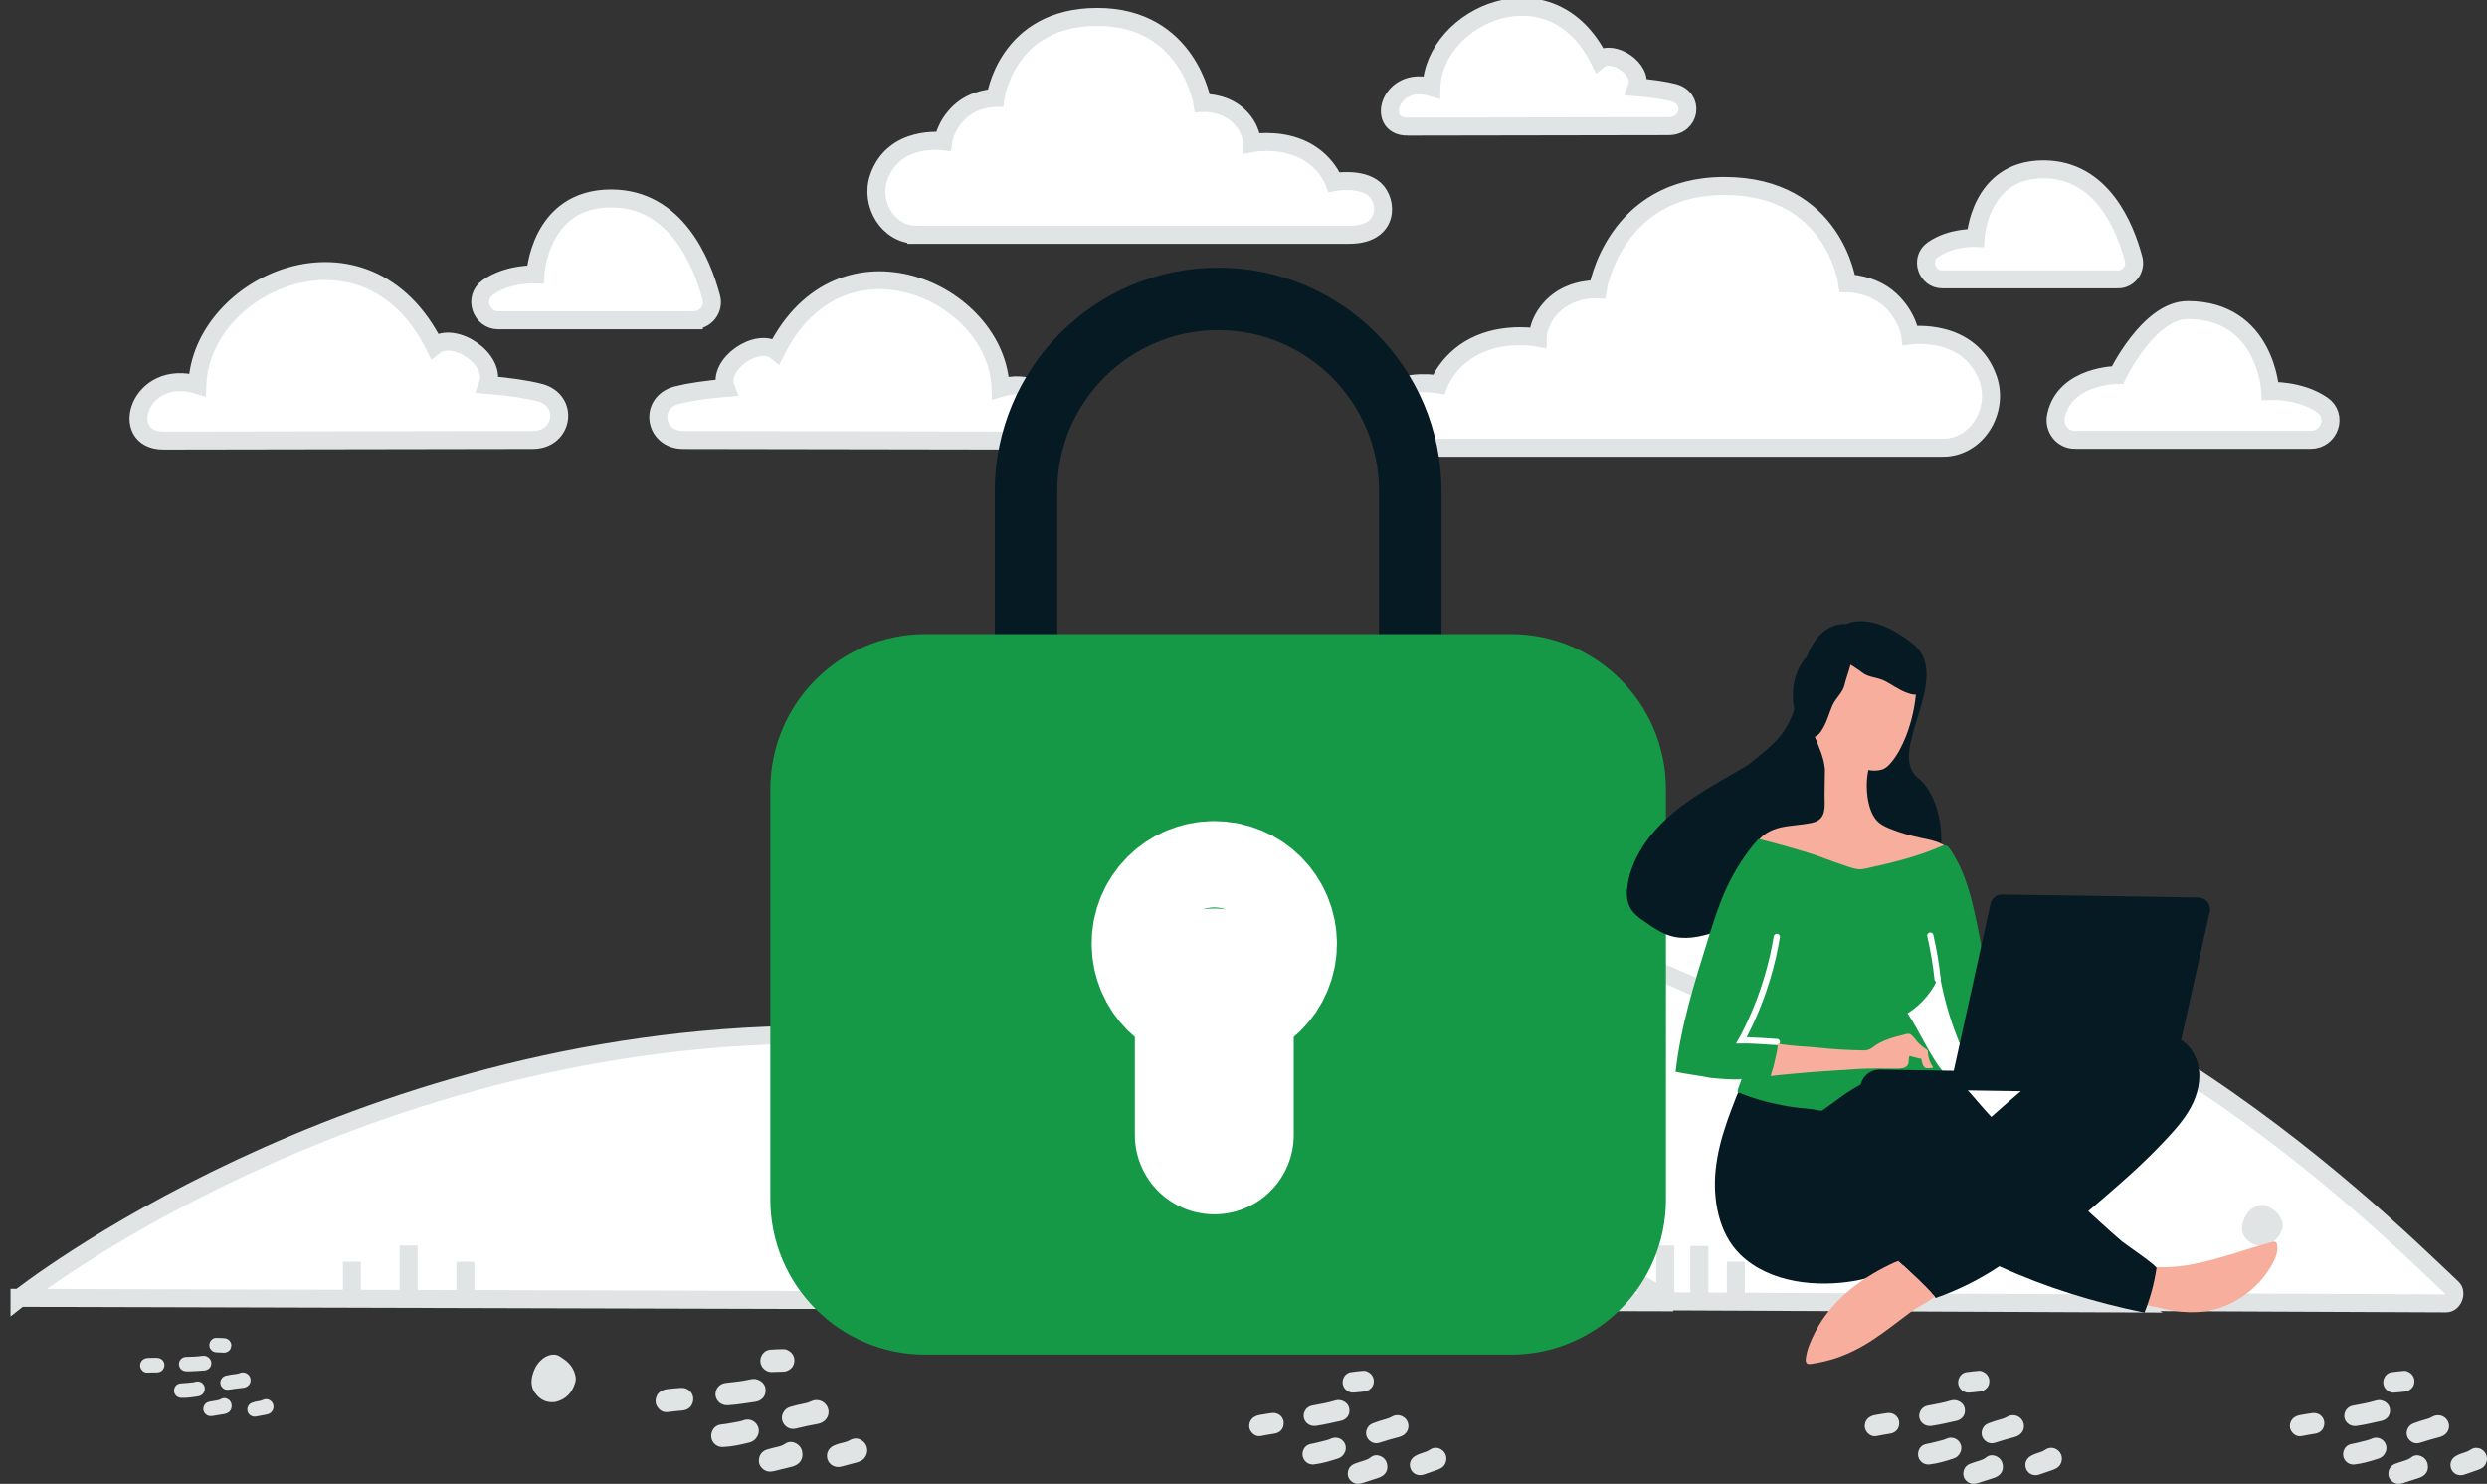 <svg width="553" height="330" viewBox="0 0 553 330" fill="none" xmlns="http://www.w3.org/2000/svg">
<rect x="0" y="0" width="553" height="330" fill="#333333" stroke="none"/>
<g clip-path="url(#clip0_390_18999)">
<path fill-rule="evenodd" clip-rule="evenodd" d="M215.002 288.425C213.747 288.425 213.043 287.018 213.845 286.056C225.421 272.251 288.095 202.431 372.765 201.341C457.972 200.243 527.459 269.678 545.265 286.45C546.369 287.487 545.462 289.871 543.942 289.864L214.994 288.433L215.002 288.425Z" fill="white" stroke="#E1E4E5" stroke-width="4"/>
<path fill-rule="evenodd" clip-rule="evenodd" d="M136.698 288.41C136.698 288.41 203.577 202.544 297.547 201.341C391.94 200.13 467.037 285.474 473.956 289.879L136.698 288.41Z" fill="white" stroke="#E1E4E5" stroke-width="4"/>
<path d="M106.938 274.915V257.47" stroke="#E1E4E5" stroke-width="4"/>
<path d="M201.172 274.915V257.47" stroke="#E1E4E5" stroke-width="4"/>
<path d="M118.514 274.915V262.844" stroke="#E1E4E5" stroke-width="4"/>
<path d="M211.916 274.915V262.844" stroke="#E1E4E5" stroke-width="4"/>
<path d="M377.854 289.152V277.08" stroke="#E1E4E5" stroke-width="4"/>
<path d="M95.369 274.915V262.844" stroke="#E1E4E5" stroke-width="4"/>
<path d="M189.604 274.915V262.844" stroke="#E1E4E5" stroke-width="4"/>
<path d="M351.616 289.152V277.08" stroke="#E1E4E5" stroke-width="4"/>
<path fill-rule="evenodd" clip-rule="evenodd" d="M4.333 288.645C4.333 288.645 77.253 230.904 179.714 230.094C282.636 229.277 364.524 286.67 372.07 289.629L4.333 288.637V288.645Z" fill="white" stroke="#E1E4E5" stroke-width="4"/>
<path d="M90.862 288.728V276.997" stroke="#E1E4E5" stroke-width="4"/>
<path d="M193.611 288.728V276.997" stroke="#E1E4E5" stroke-width="4"/>
<path d="M370.262 288.728V276.997" stroke="#E1E4E5" stroke-width="4"/>
<path d="M103.482 288.728V280.607" stroke="#E1E4E5" stroke-width="4"/>
<path d="M205.323 288.728V280.607" stroke="#E1E4E5" stroke-width="4"/>
<path d="M385.975 288.728V280.607" stroke="#E1E4E5" stroke-width="4"/>
<path d="M78.243 288.728V280.607" stroke="#E1E4E5" stroke-width="4"/>
<path d="M180.991 288.728V280.607" stroke="#E1E4E5" stroke-width="4"/>
<path d="M160.478 312.252C159.586 311.813 159.026 310.844 159.102 309.883C159.178 308.838 159.888 307.953 160.894 307.65C161.166 307.567 161.461 307.544 161.748 307.506C163.472 307.309 165.204 307.143 166.905 306.742C167.654 306.56 168.395 306.681 169.06 307.105C169.945 307.665 170.33 308.498 170.225 309.512C170.111 310.533 169.514 311.237 168.554 311.601C168.372 311.669 168.183 311.714 167.994 311.744C166.013 312.04 164.032 312.365 162.028 312.509C161.484 312.547 160.962 312.486 160.471 312.236L160.478 312.252ZM168.463 319.321C168.092 320.085 167.457 320.6 166.671 320.797C164.728 321.281 162.769 321.727 160.758 321.803C158.928 321.871 157.703 320.153 158.301 318.435C158.641 317.459 159.397 316.899 160.41 316.793C161.711 316.657 162.981 316.369 164.266 316.157C164.675 316.089 165.053 315.945 165.446 315.824C166.414 315.506 167.48 315.809 168.138 316.596C168.78 317.353 168.909 318.42 168.463 319.313V319.321ZM174.141 314.197C174.466 313.531 174.996 313.099 175.699 312.895C176.757 312.577 177.839 312.312 178.927 312.108C179.426 312.009 179.903 311.873 180.356 311.646C181.68 310.98 183.29 311.517 183.956 312.842C183.986 312.902 184.009 312.955 184.039 313.016C184.613 314.409 183.925 315.937 182.466 316.482C182.262 316.558 182.058 316.626 181.838 316.664C180.228 316.944 178.625 317.307 177.03 317.686C176.039 317.92 175.162 317.686 174.474 316.906C173.801 316.142 173.68 315.113 174.134 314.197H174.141ZM176.931 320.955C177.997 321.516 178.413 322.378 178.428 323.438C178.444 324.49 177.967 325.3 177.045 325.815C176.704 326.004 176.342 326.132 175.963 326.223C174.648 326.541 173.34 326.867 172.024 327.184C171.185 327.381 170.383 327.29 169.695 326.738C168.932 326.125 168.606 325.315 168.788 324.354C168.969 323.34 169.597 322.658 170.587 322.363C171.351 322.136 172.122 321.939 172.901 321.765C173.491 321.629 174.043 321.463 174.557 321.099C175.321 320.547 176.183 320.592 176.939 320.963L176.931 320.955ZM192.568 323.71C192.303 324.248 191.917 324.672 191.366 324.921C191.056 325.065 190.746 325.194 190.42 325.27C189.324 325.542 188.228 325.845 187.139 326.148C185.491 326.609 183.978 325.542 183.888 323.907C183.835 322.878 184.409 321.955 185.415 321.493C186.163 321.145 186.957 320.948 187.759 320.759C188.182 320.653 188.583 320.524 188.961 320.297C189.989 319.676 191.154 319.828 192.023 320.653C192.855 321.432 193.074 322.674 192.56 323.718L192.568 323.71ZM146.029 310.397C146.316 309.867 146.709 309.481 147.231 309.247C147.586 309.088 147.949 308.967 148.343 308.929C149.371 308.831 150.407 308.702 151.443 308.656C153.318 308.573 154.596 310.238 154.006 311.994C153.696 312.91 153.008 313.455 152.07 313.644C151.768 313.705 151.45 313.705 151.14 313.743C150.301 313.841 149.462 313.879 148.622 314.015C147.632 314.174 146.815 313.803 146.241 312.986C145.658 312.168 145.643 311.283 146.044 310.412L146.029 310.397ZM175.2 300.293C176.183 300.8 176.704 301.701 176.629 302.7C176.546 303.775 175.979 304.494 174.996 304.88C174.776 304.971 174.534 305.031 174.292 305.046C173.378 305.092 172.463 305.122 171.548 305.129C171.034 305.129 170.55 304.963 170.126 304.66C169.279 304.04 168.901 303.033 169.143 302.041C169.4 301.035 170.194 300.263 171.207 300.164C172.213 300.066 173.226 300.066 174.24 300.043C174.61 300.036 174.958 300.149 175.2 300.293ZM40.558 304.728C40.006 304.403 39.704 303.752 39.795 303.139C39.893 302.473 40.4 301.936 41.057 301.799C41.239 301.761 41.428 301.761 41.617 301.754C42.736 301.716 43.855 301.701 44.967 301.527C45.45 301.444 45.942 301.572 46.328 301.867C46.864 302.276 47.076 302.821 46.955 303.472C46.834 304.123 46.411 304.539 45.776 304.728C45.655 304.766 45.534 304.781 45.405 304.789C44.12 304.872 42.834 304.986 41.541 304.978C41.186 304.978 40.861 304.91 40.558 304.728ZM45.322 309.671C45.065 310.125 44.611 310.443 44.097 310.526C42.827 310.738 41.541 310.919 40.248 310.874C39.069 310.821 38.373 309.656 38.842 308.588C39.114 307.975 39.628 307.657 40.279 307.642C41.125 307.62 41.95 307.506 42.781 307.43C43.046 307.408 43.295 307.34 43.553 307.271C44.203 307.12 44.853 307.37 45.239 307.907C45.609 308.429 45.639 309.111 45.307 309.663L45.322 309.671ZM49.223 306.673C49.465 306.265 49.828 306.015 50.29 305.917C50.985 305.765 51.696 305.652 52.399 305.576C52.724 305.546 53.042 305.47 53.344 305.349C54.229 304.993 55.234 305.417 55.59 306.303C55.605 306.34 55.62 306.378 55.635 306.424C55.938 307.347 55.416 308.293 54.448 308.566C54.312 308.603 54.176 308.634 54.04 308.649C52.989 308.747 51.945 308.899 50.902 309.058C50.259 309.156 49.7 308.967 49.299 308.429C48.906 307.9 48.883 307.241 49.216 306.673H49.223ZM50.668 311.154C51.318 311.57 51.545 312.138 51.499 312.827C51.454 313.5 51.106 314 50.486 314.28C50.259 314.378 50.017 314.454 49.775 314.492C48.913 314.628 48.059 314.772 47.197 314.908C46.645 314.991 46.139 314.893 45.723 314.499C45.269 314.068 45.095 313.531 45.261 312.925C45.428 312.282 45.866 311.881 46.517 311.737C47.016 311.631 47.522 311.54 48.036 311.472C48.422 311.411 48.785 311.336 49.133 311.131C49.654 310.814 50.199 310.889 50.668 311.162V311.154ZM60.565 313.727C60.369 314.06 60.096 314.31 59.733 314.446C59.529 314.522 59.325 314.583 59.113 314.621C58.395 314.742 57.677 314.878 56.966 315.014C55.885 315.226 54.97 314.462 54.993 313.41C55.008 312.744 55.424 312.183 56.096 311.934C56.596 311.752 57.117 311.661 57.639 311.578C57.911 311.54 58.183 311.457 58.433 311.343C59.121 311.003 59.862 311.154 60.384 311.729C60.875 312.274 60.951 313.084 60.573 313.727H60.565ZM31.387 302.806C31.598 302.48 31.871 302.253 32.218 302.132C32.453 302.049 32.695 301.989 32.944 301.989C33.61 301.981 34.283 301.951 34.948 301.973C36.158 302.019 36.891 303.154 36.422 304.244C36.18 304.819 35.712 305.129 35.092 305.205C34.895 305.228 34.691 305.205 34.487 305.22C33.95 305.235 33.406 305.22 32.861 305.266C32.218 305.319 31.712 305.039 31.379 304.479C31.046 303.926 31.084 303.358 31.379 302.813L31.387 302.806ZM50.615 297.818C51.22 298.189 51.507 298.795 51.409 299.438C51.303 300.119 50.902 300.558 50.244 300.755C50.1 300.8 49.934 300.83 49.783 300.823C49.193 300.808 48.603 300.778 48.014 300.732C47.688 300.702 47.371 300.573 47.121 300.361C46.607 299.922 46.418 299.256 46.63 298.628C46.842 298 47.394 297.538 48.051 297.531C48.702 297.523 49.352 297.568 50.002 297.614C50.237 297.629 50.456 297.72 50.607 297.826L50.615 297.818ZM291.294 316.937C290.454 316.596 289.872 315.748 289.88 314.863C289.88 313.902 290.477 313.039 291.377 312.698C291.626 312.607 291.891 312.562 292.156 312.516C293.728 312.221 295.294 311.956 296.828 311.48C297.494 311.26 298.22 311.328 298.825 311.669C299.671 312.13 300.08 312.857 300.049 313.796C300.012 314.742 299.513 315.423 298.651 315.816C298.492 315.892 298.318 315.945 298.144 315.983C296.345 316.384 294.56 316.808 292.738 317.08C292.239 317.156 291.762 317.126 291.294 316.937ZM299.074 322.885C298.787 323.612 298.242 324.127 297.532 324.361C295.785 324.929 294.016 325.466 292.186 325.678C290.515 325.86 289.275 324.369 289.713 322.757C289.963 321.841 290.621 321.281 291.536 321.114C292.723 320.903 293.857 320.554 295.021 320.282C295.392 320.191 295.732 320.04 296.08 319.896C296.949 319.54 297.94 319.752 298.598 320.426C299.24 321.077 299.422 322.038 299.074 322.893V322.885ZM303.936 317.822C304.193 317.194 304.647 316.762 305.282 316.528C306.235 316.165 307.202 315.854 308.185 315.589C308.631 315.468 309.062 315.309 309.463 315.067C310.635 314.371 312.147 314.757 312.843 315.922C312.873 315.975 312.903 316.028 312.926 316.081C313.546 317.315 313.009 318.761 311.709 319.359C311.527 319.442 311.338 319.517 311.149 319.57C309.69 319.934 308.253 320.373 306.817 320.827C305.925 321.107 305.108 320.956 304.427 320.282C303.762 319.623 303.581 318.692 303.936 317.822ZM306.938 323.824C307.951 324.271 308.389 325.027 308.473 325.996C308.556 326.957 308.17 327.729 307.361 328.259C307.066 328.448 306.741 328.6 306.401 328.706C305.214 329.084 304.042 329.47 302.855 329.849C302.099 330.083 301.358 330.053 300.692 329.591C299.959 329.084 299.603 328.358 299.702 327.472C299.808 326.534 300.329 325.868 301.214 325.527C301.902 325.27 302.598 325.035 303.293 324.831C303.823 324.664 304.314 324.475 304.768 324.112C305.433 323.559 306.219 323.536 306.945 323.824H306.938ZM321.44 325.323C321.236 325.83 320.903 326.238 320.419 326.511C320.147 326.662 319.867 326.798 319.58 326.897C318.597 327.222 317.614 327.563 316.631 327.919C315.149 328.448 313.697 327.578 313.508 326.079C313.387 325.141 313.856 324.255 314.748 323.763C315.414 323.4 316.125 323.158 316.843 322.931C317.228 322.81 317.576 322.658 317.909 322.424C318.809 321.788 319.882 321.849 320.737 322.545C321.546 323.203 321.833 324.331 321.432 325.315L321.44 325.323ZM277.956 316.202C278.183 315.695 278.515 315.317 278.977 315.067C279.287 314.893 279.619 314.764 279.975 314.704C280.912 314.545 281.85 314.363 282.795 314.25C284.504 314.053 285.782 315.491 285.358 317.133C285.139 317.996 284.542 318.534 283.695 318.768C283.423 318.844 283.128 318.859 282.848 318.92C282.092 319.063 281.321 319.154 280.564 319.328C279.672 319.54 278.893 319.253 278.311 318.541C277.721 317.83 277.653 317.02 277.963 316.195L277.956 316.202ZM304.004 305.031C304.934 305.425 305.471 306.219 305.471 307.143C305.471 308.134 304.995 308.823 304.117 309.247C303.921 309.345 303.709 309.413 303.49 309.444C302.658 309.55 301.819 309.633 300.98 309.693C300.511 309.731 300.057 309.61 299.641 309.353C298.825 308.846 298.409 307.945 298.575 307.022C298.741 306.083 299.414 305.326 300.344 305.167C301.259 305.016 302.189 304.948 303.112 304.857C303.452 304.827 303.777 304.902 304.012 305.024L304.004 305.031ZM428.158 316.944C427.319 316.604 426.737 315.756 426.744 314.87C426.744 313.909 427.341 313.046 428.241 312.706C428.491 312.615 428.755 312.569 429.02 312.524C430.593 312.229 432.166 311.964 433.693 311.487C434.358 311.268 435.084 311.336 435.689 311.676C436.536 312.138 436.944 312.865 436.914 313.803C436.876 314.749 436.377 315.43 435.515 315.824C435.356 315.9 435.182 315.953 435.009 315.99C433.209 316.392 431.425 316.815 429.602 317.088C429.103 317.164 428.627 317.133 428.158 316.944ZM435.939 322.893C435.651 323.62 435.107 324.134 434.396 324.369C432.649 324.937 430.88 325.474 429.05 325.686C427.372 325.868 426.139 324.377 426.578 322.764C426.827 321.849 427.485 321.289 428.4 321.122C429.587 320.91 430.721 320.562 431.886 320.289C432.256 320.199 432.597 320.047 432.944 319.903C433.814 319.548 434.804 319.76 435.462 320.433C436.105 321.084 436.286 322.045 435.939 322.901V322.893ZM440.8 317.83C441.057 317.201 441.511 316.77 442.146 316.535C443.099 316.172 444.067 315.862 445.05 315.597C445.496 315.476 445.927 315.317 446.328 315.075C447.5 314.378 449.012 314.764 449.707 315.93C449.738 315.983 449.768 316.036 449.791 316.089C450.411 317.323 449.874 318.768 448.573 319.366C448.392 319.449 448.203 319.525 448.014 319.578C446.554 319.941 445.118 320.38 443.681 320.834C442.789 321.114 441.972 320.963 441.292 320.289C440.626 319.631 440.445 318.7 440.8 317.83ZM443.802 323.832C444.815 324.278 445.254 325.035 445.337 326.004C445.42 326.965 445.035 327.737 444.226 328.267C443.931 328.456 443.606 328.607 443.265 328.713C442.078 329.092 440.906 329.478 439.719 329.856C438.963 330.091 438.222 330.061 437.557 329.599C436.823 329.092 436.468 328.365 436.566 327.48C436.672 326.541 437.194 325.875 438.078 325.535C438.766 325.277 439.462 325.043 440.158 324.838C440.687 324.672 441.178 324.482 441.632 324.119C442.297 323.567 443.084 323.544 443.81 323.832H443.802ZM458.304 325.33C458.1 325.837 457.768 326.246 457.284 326.518C457.012 326.67 456.732 326.806 456.444 326.904C455.454 327.23 454.478 327.578 453.496 327.926C452.014 328.456 450.562 327.586 450.373 326.087C450.252 325.149 450.721 324.263 451.613 323.771C452.278 323.408 452.989 323.166 453.707 322.938C454.093 322.817 454.441 322.666 454.773 322.431C455.673 321.796 456.747 321.856 457.601 322.552C458.41 323.211 458.698 324.339 458.297 325.323L458.304 325.33ZM414.82 316.21C415.047 315.703 415.38 315.324 415.841 315.075C416.151 314.901 416.484 314.772 416.839 314.711C417.777 314.552 418.714 314.371 419.659 314.257C421.368 314.06 422.646 315.499 422.223 317.141C422.003 318.004 421.406 318.541 420.559 318.776C420.287 318.851 419.992 318.867 419.712 318.927C418.956 319.071 418.185 319.162 417.429 319.336C416.537 319.548 415.758 319.26 415.176 318.549C414.586 317.837 414.518 317.027 414.828 316.202L414.82 316.21ZM440.868 305.039C441.798 305.432 442.335 306.227 442.335 307.15C442.335 308.142 441.859 308.831 440.982 309.254C440.785 309.353 440.574 309.421 440.354 309.451C439.523 309.557 438.683 309.64 437.844 309.701C437.375 309.739 436.921 309.618 436.506 309.36C435.689 308.853 435.273 307.953 435.44 307.029C435.606 306.091 436.279 305.334 437.209 305.175C438.124 305.024 439.054 304.955 439.976 304.865C440.316 304.834 440.642 304.91 440.876 305.031L440.868 305.039ZM522.68 316.952C521.841 316.611 521.259 315.763 521.266 314.878C521.266 313.917 521.863 313.054 522.763 312.713C523.013 312.622 523.277 312.577 523.542 312.532C525.115 312.236 526.688 311.972 528.215 311.495C528.88 311.275 529.606 311.343 530.211 311.684C531.058 312.146 531.466 312.872 531.436 313.811C531.398 314.757 530.899 315.438 530.037 315.832C529.878 315.907 529.704 315.96 529.53 315.998C527.731 316.399 525.946 316.823 524.124 317.095C523.625 317.171 523.149 317.141 522.68 316.952ZM530.461 322.901C530.173 323.627 529.629 324.142 528.918 324.377C527.171 324.944 525.402 325.482 523.572 325.693C521.894 325.875 520.661 324.384 521.1 322.772C521.349 321.856 522.007 321.296 522.922 321.13C524.109 320.918 525.243 320.569 526.408 320.297C526.778 320.206 527.118 320.055 527.466 319.911C528.336 319.555 529.326 319.767 529.984 320.441C530.627 321.092 530.808 322.053 530.461 322.908V322.901ZM535.322 317.837C535.579 317.209 536.033 316.778 536.668 316.543C537.621 316.18 538.589 315.869 539.572 315.604C540.018 315.483 540.449 315.324 540.85 315.082C542.021 314.386 543.534 314.772 544.229 315.937C544.26 315.99 544.29 316.043 544.313 316.096C544.933 317.33 544.396 318.776 543.095 319.374C542.914 319.457 542.725 319.533 542.536 319.586C541.076 319.949 539.64 320.388 538.203 320.842C537.311 321.122 536.494 320.971 535.814 320.297C535.148 319.639 534.967 318.708 535.322 317.837ZM538.324 323.839C539.337 324.286 539.776 325.043 539.859 326.011C539.942 326.973 539.557 327.745 538.748 328.274C538.453 328.464 538.128 328.615 537.787 328.721C536.6 329.099 535.428 329.485 534.241 329.864C533.485 330.098 532.744 330.068 532.079 329.606C531.345 329.099 530.99 328.373 531.088 327.487C531.194 326.549 531.716 325.883 532.6 325.542C533.288 325.285 533.984 325.05 534.68 324.846C535.209 324.679 535.7 324.49 536.154 324.127C536.819 323.574 537.606 323.552 538.332 323.839H538.324ZM552.826 325.338C552.622 325.845 552.29 326.254 551.806 326.526C551.533 326.677 551.254 326.814 550.966 326.912C549.976 327.237 549 327.586 548.018 327.934C546.536 328.464 545.084 327.593 544.895 326.095C544.774 325.156 545.243 324.271 546.135 323.779C546.8 323.415 547.511 323.173 548.229 322.946C548.615 322.825 548.963 322.674 549.295 322.439C550.195 321.803 551.269 321.864 552.123 322.56C552.932 323.219 553.22 324.346 552.819 325.33L552.826 325.338ZM509.342 316.218C509.569 315.71 509.902 315.332 510.363 315.082C510.673 314.908 511.006 314.779 511.361 314.719C512.299 314.56 513.236 314.378 514.181 314.265C515.89 314.068 517.168 315.506 516.745 317.148C516.525 318.011 515.928 318.549 515.081 318.783C514.809 318.859 514.514 318.874 514.234 318.935C513.478 319.078 512.707 319.169 511.951 319.343C511.059 319.555 510.28 319.268 509.698 318.556C509.108 317.845 509.04 317.035 509.35 316.21L509.342 316.218ZM535.39 305.046C536.32 305.44 536.857 306.234 536.857 307.158C536.857 308.149 536.381 308.838 535.504 309.262C535.307 309.36 535.095 309.428 534.876 309.459C534.044 309.565 533.205 309.648 532.366 309.709C531.897 309.746 531.443 309.625 531.028 309.368C530.211 308.861 529.795 307.96 529.961 307.037C530.128 306.098 530.801 305.341 531.731 305.182C532.646 305.031 533.576 304.963 534.498 304.872C534.838 304.842 535.164 304.918 535.398 305.039L535.39 305.046ZM122.695 311.843C121.107 311.813 119.898 311.056 118.975 309.777C118.136 308.619 118.053 307.324 118.37 305.97C118.665 304.728 119.209 303.608 120.094 302.7C120.888 301.883 121.833 301.322 122.982 301.254C123.61 301.216 124.207 301.421 124.722 301.807C124.994 302.011 125.281 302.185 125.553 302.382C126.854 303.321 127.693 304.577 127.988 306.182C128.079 306.666 128.011 307.158 127.859 307.627C127.202 309.686 125.916 311.101 123.844 311.699C123.474 311.813 123.081 311.858 122.695 311.835V311.843ZM502.673 277.027C501.206 276.997 500.087 276.354 499.233 275.256C498.462 274.257 498.386 273.152 498.681 271.994C498.953 270.927 499.452 269.973 500.269 269.194C501.002 268.497 501.872 268.013 502.938 267.952C503.513 267.922 504.08 268.089 504.541 268.429C504.79 268.603 505.055 268.755 505.312 268.921C506.507 269.723 507.293 270.798 507.558 272.183C507.641 272.599 507.58 273.023 507.437 273.424C506.832 275.188 505.637 276.399 503.732 276.914C503.384 277.004 503.029 277.05 502.673 277.027Z" fill="#E1E4E5"/>
<path fill-rule="evenodd" clip-rule="evenodd" d="M36.346 97.968C26.086 97.968 30.887 81.688 43.885 85.579C44.603 62.971 81.411 46.434 96.631 76.92C100.933 73.514 110.597 79.948 108.457 85.579C113.235 85.987 117.001 86.54 119.92 87.274C126.672 88.969 125.341 97.893 118.377 97.832L36.339 97.968H36.346ZM229.586 97.968C239.287 97.968 234.751 82.574 222.464 86.252C221.783 64.878 186.979 49.234 172.583 78.07C168.515 74.846 159.374 80.939 161.4 86.252C156.878 86.638 153.325 87.16 150.557 87.857C144.168 89.461 145.431 97.9 152.017 97.84L229.594 97.968H229.586ZM312.971 28.163C305.72 28.163 309.115 16.651 318.301 19.398C318.808 3.413 344.841 -8.28 355.601 13.275C358.64 10.869 365.475 15.417 363.963 19.398C367.343 19.686 370.005 20.08 372.069 20.594C376.847 21.79 375.902 28.102 370.972 28.057L312.971 28.155V28.163ZM154.277 71.236H110.831C106.945 71.236 105.274 66.188 108.449 63.955C108.495 63.925 108.54 63.894 108.585 63.857C113.114 60.738 119.05 61.018 119.05 61.018C119.05 61.018 119.897 44.133 135.881 44.133C150.33 44.133 156.092 58.362 158.171 66.195C158.844 68.738 156.909 71.228 154.277 71.228V71.236ZM470.923 62.131H431.893C428.399 62.131 426.902 57.575 429.753 55.554L429.874 55.471C433.942 52.655 439.272 52.912 439.272 52.912C439.272 52.912 440.036 37.661 454.395 37.661C467.377 37.661 472.549 50.513 474.417 57.59C475.021 59.891 473.282 62.139 470.923 62.139V62.131ZM461.427 97.802H513.788C518.029 97.802 519.852 92.428 516.381 90.052C516.336 90.021 516.283 89.984 516.23 89.953C511.292 86.631 504.805 86.933 504.805 86.933C504.805 86.933 503.882 68.958 486.439 68.958C477.812 68.958 470.848 83.384 470.848 83.384C470.848 83.384 459.113 83.384 457.177 92.451C456.587 95.198 458.561 97.809 461.427 97.809V97.802ZM431.976 99.558H315.889C304.994 99.558 305.493 90.528 309.054 87.387C312.706 84.163 319.912 85.473 319.912 85.473C319.912 85.473 322.059 79.403 329.121 76.443C335.367 73.824 341.915 75.073 341.915 75.073C341.915 75.073 341.915 70.903 345.915 67.452C349.915 64 355.253 64.333 355.253 64.333C355.253 64.333 358.92 41.355 383.426 41.355C407.931 41.355 410.767 62.994 410.767 62.994C410.767 62.994 416.271 62.994 420.271 66.687C424.271 70.381 424.77 74.574 424.77 74.574C424.77 74.574 438.153 72.757 442.108 84.375C444.467 91.3 439.62 99.565 431.983 99.565L431.976 99.558ZM203.758 52.216H299.981C309.016 52.216 308.601 44.7 305.644 42.082C302.62 39.402 296.646 40.485 296.646 40.485C296.646 40.485 294.869 35.429 289.01 32.969C283.83 30.789 278.409 31.826 278.409 31.826C278.409 31.826 278.409 28.36 275.089 25.484C271.77 22.608 267.354 22.887 267.354 22.887C267.354 22.887 264.315 3.762 244.006 3.762C223.696 3.762 221.345 21.767 221.345 21.767C221.345 21.767 216.785 21.767 213.466 24.84C210.147 27.913 209.738 31.402 209.738 31.402C209.738 31.402 198.646 29.889 195.365 39.554C193.414 45.313 197.429 52.201 203.758 52.201V52.216Z" fill="white" stroke="#E1E4E5" stroke-width="4"/>
<path d="M228.143 141.299V109.231C228.143 85.616 247.272 66.468 270.863 66.468C294.454 66.468 313.584 85.616 313.584 109.231V141.299" stroke="#061A23" stroke-width="13.89" stroke-linecap="round" stroke-linejoin="round"/>
<path fill-rule="evenodd" clip-rule="evenodd" d="M335.942 292.8H205.784C191.403 292.8 179.751 281.137 179.751 266.741V175.539C179.751 161.144 191.403 149.48 205.784 149.48H335.942C350.323 149.48 361.975 161.144 361.975 175.539V266.741C361.975 281.137 350.323 292.8 335.942 292.8Z" fill="#159947" stroke="#159947" stroke-width="16.93" stroke-linecap="round" stroke-linejoin="round"/>
<path d="M270.009 252.399V219.717M269.971 200.251C264.671 200.251 260.369 204.557 260.406 209.863C260.406 215.169 264.709 219.475 270.009 219.475C275.31 219.475 279.612 215.169 279.612 209.863C279.612 204.557 275.31 200.251 269.971 200.251Z" stroke="white" stroke-width="35.33" stroke-linecap="round" stroke-linejoin="round"/>
<path d="M493.585 290.87C498.515 289.205 502.779 285.655 505.274 281.099C505.977 279.843 506.552 278.405 506.363 276.974C506.318 276.687 506.242 276.338 505.977 276.202C505.743 276.066 505.426 276.142 505.161 276.217C496.934 278.442 488.231 282.189 479.589 281.788C479.196 281.788 478.803 281.75 478.455 281.901C478.031 282.075 477.759 282.469 477.57 282.893C476.92 284.255 476.353 286.829 476.565 288.365C476.829 290.189 478.591 290.454 480.141 290.847C484.549 291.968 489.184 292.354 493.585 290.87Z" fill="#F8AE9D"/>
<path d="M494.348 280.645C495.013 280.365 495.701 280.085 496.412 280.07C497.123 280.055 497.909 280.433 498.136 281.122C498.287 281.599 498.151 282.098 497.954 282.545C497.44 283.695 496.525 284.634 495.565 285.466C491.883 288.577 487.165 290.454 482.333 290.749C480.193 290.878 477.963 290.681 476.08 289.674C477.018 288.524 476.836 286.889 476.934 285.444C477.237 281.198 480.851 282.81 483.747 282.802C487.384 282.726 491.006 282.015 494.348 280.637V280.645Z" fill="#F8AE9D"/>
<path d="M384.084 249.265L383.918 249.735C382.761 253.095 381.861 256.562 381.491 260.119C380.81 266.65 382.096 274.295 387.003 279.04C393.551 285.368 404.046 286.344 412.582 284.838C416.075 284.225 419.365 282.764 422.162 280.577C424.945 283.097 427.931 285.86 430.419 288.668C435.417 286.919 440.173 284.543 444.573 281.606C454.993 286.382 465.616 289.606 476.829 291.937C478.115 288.743 479.015 285.413 479.514 282.007C479.597 281.455 472.61 276.732 471.801 276.058C469.382 274.015 464.338 269.353 464.338 269.353C464.338 269.353 470.69 263.933 473.472 261.39C476.413 258.749 479.234 255.971 481.926 253.08C484.149 250.688 486.326 248.16 487.687 245.171C489.048 242.211 489.555 238.707 488.413 235.634C484.814 226.06 470.297 229.42 463.552 232.72C457.972 235.46 453.095 239.449 448.392 243.49C446.494 245.095 444.626 246.76 442.781 248.395C441.33 246.896 439.727 244.944 438.351 243.369C436.876 241.659 435.19 240.047 433.149 239.04C431.001 237.95 429.028 238.109 426.737 237.784C425.708 237.632 424.718 237.33 423.712 237.156C420.718 236.611 417.542 237.193 414.911 238.737C412.408 240.206 410.382 241.939 407.448 242.499C404.121 243.135 400.25 242.756 396.908 242.31C393.906 241.894 390.867 241.212 387.872 241.803C386.632 242.045 386.156 243.778 385.748 244.777C385.196 246.223 384.621 247.714 384.069 249.265H384.084ZM410.548 138.794C410.548 138.794 402.488 137.507 400.318 151.759C397.914 167.6 391.487 164.996 381.287 177.855C375.321 185.371 381.597 198.646 394.352 198.381C407.108 198.124 418.624 194.431 425.958 196.012C433.292 197.594 433.693 178.786 426.457 172.981C419.221 167.176 434.653 150.517 425.247 143.093C415.841 135.675 410.548 138.786 410.548 138.786V138.794Z" fill="#061A23"/>
<path d="M362.346 201.621C361.613 200.107 361.658 198.351 361.923 196.709C363.072 189.67 368.002 183.789 373.65 179.475C379.313 175.153 385.801 172.065 391.766 168.198C393.317 167.191 394.867 166.101 396.643 165.556C398.42 165.011 400.484 165.072 401.951 166.215C402.987 167.017 403.585 168.266 403.932 169.507C404.696 172.232 404.401 175.115 403.932 177.878C403.35 181.367 402.496 184.818 401.089 188.02C399.963 190.608 398.133 193.265 395.381 193.772C394.587 196.86 392.946 199.759 390.647 201.969C388.016 204.512 384.682 206.17 381.219 207.328C378.028 208.402 374.542 209.099 371.336 208.1C369.431 207.517 367.752 206.397 366.111 205.254C364.652 204.277 363.132 203.218 362.338 201.613L362.346 201.621ZM391.162 196.928L393.044 193.939C392.644 193.976 392.25 194.067 391.88 194.211C390.844 194.658 390.224 196.285 391.162 196.928Z" fill="#061A23"/>
<path d="M426.048 151.32C426.147 151.85 426.162 152.402 426.124 153.038C425.912 156.731 425.118 160.372 423.773 163.816C422.948 165.859 421.943 167.88 420.521 169.568C419.931 170.272 419.266 170.922 418.389 171.172C417.489 171.422 416.355 171.46 415.463 171.233C414.676 174.495 415.002 180.641 417.814 182.957C418.676 183.653 419.697 184.092 420.718 184.478C422.706 185.25 424.786 185.833 426.857 186.287C429.224 186.794 431.795 187.18 433.458 188.921C433.67 189.133 433.874 189.428 433.791 189.715C433.738 189.897 433.602 190.033 433.443 190.132C432.135 191.191 430.517 191.774 428.899 192.334C426.064 193.295 423.152 194.098 420.196 194.627C417.104 195.188 413.913 195.452 410.782 195.119C408.363 194.847 405.974 194.226 403.773 193.144C401.475 192.001 399.116 191.07 396.734 189.98C394.723 189.049 392.734 187.997 390.549 187.619C391.577 185.659 393.732 184.554 395.872 184.031C398.012 183.539 400.257 183.494 402.42 183.078C403.131 182.934 403.849 182.76 404.461 182.321C406.14 181.102 405.679 178.408 405.709 176.644L405.792 171.051C405.543 168.379 404.446 166.147 403.478 163.71C402.004 159.971 401.702 155.717 403.002 151.887C404.295 148.08 407.244 144.78 411.04 143.433C414.828 142.094 419.379 142.85 422.283 145.636C424.128 147.429 425.633 149.034 426.041 151.342L426.048 151.32Z" fill="#F8AE9D"/>
<path d="M414.397 139.429C418.17 139.005 421.61 140.86 424.166 143.728C426.313 146.135 427.576 149.306 427.508 152.5C427.5 152.954 427.448 153.454 427.19 153.863C426.51 154.847 425.028 154.483 423.916 154.044C422.109 153.348 420.763 152.326 419.123 151.463C417.482 150.601 415.493 150.729 414.026 149.541C412.643 148.391 407.887 145.976 407.758 144.114C407.6 141.829 411.773 139.967 413.52 139.588C413.769 139.513 414.064 139.475 414.389 139.437L414.397 139.429Z" fill="#061A23"/>
<path d="M403.516 144.599C400.325 146.657 398.821 150.268 398.662 154.112C398.518 157.337 399.539 160.591 401.603 163.028C401.898 163.377 402.253 163.725 402.707 163.884C403.856 164.209 404.779 162.998 405.361 161.954C406.321 160.266 406.722 158.623 407.448 156.92C408.174 155.218 409.799 154.052 410.185 152.205C410.533 150.442 412.695 145.56 411.614 144.031C410.298 142.162 405.883 143.357 404.287 144.167C404.045 144.266 403.796 144.417 403.516 144.606V144.599Z" fill="#061A23"/>
<path d="M431.916 188.103C432.422 187.876 433.027 188.043 433.36 188.497C437.125 193.78 438.585 200.395 439.855 206.768C441.299 214.018 442.584 221.292 443.817 228.565C443.892 228.936 443.938 229.33 443.771 229.67C443.605 230.011 443.235 230.192 442.894 230.344C440.717 231.396 438.517 232.418 436.339 233.462C433.987 228.111 432.294 222.495 431.296 216.735C429.897 220.278 427.371 223.35 424.158 225.356C426.555 228.792 429.511 235.672 432.392 238.7C432.831 239.184 435.56 238.435 436.165 238.23C436.543 239.32 434.766 238.155 434.781 239.267C433.141 239.509 431.054 238.525 429.368 238.314C427.341 238.079 425.285 238.064 423.251 238.276C419.871 238.647 416.589 239.706 413.587 241.296C412.098 242.09 410.661 242.991 409.3 243.998C408.128 244.876 405.225 246.942 405.225 246.942C405.013 247.093 404.015 246.874 403.781 246.813C403.093 246.7 402.397 246.609 401.701 246.541C399.955 246.404 398.216 246.177 396.492 245.852C393.051 245.216 389.664 244.247 386.413 242.9C386.103 242.658 387.214 240.357 387.275 239.903C387.214 240.327 380.817 239.805 380.19 239.691C377.664 239.176 375.116 238.904 372.591 238.359C373.717 228.194 376.818 218.378 379.865 208.637C381.059 204.807 382.277 200.97 383.963 197.36C385.762 193.507 388.084 189.905 390.874 186.703C390.957 186.627 391.085 186.574 391.191 186.605C392.53 186.945 400.696 189.042 404.756 190.555C406.828 191.35 408.922 192.069 411.047 192.788C411.886 193.061 412.756 193.341 413.625 193.326C414.207 193.31 414.79 193.182 415.342 193.061C420.997 191.804 426.661 190.434 431.916 188.088V188.103Z" fill="#159947"/>
<path d="M395.086 208.357C394.851 209.803 394.541 211.278 394.231 212.724C393.475 216.009 392.5 219.233 391.32 222.389C390.715 223.963 390.088 225.507 389.377 227.059C389.022 227.823 388.659 228.58 388.288 229.337C388.099 229.7 387.91 230.094 387.721 230.465C387.555 230.783 387.366 231.063 387.207 231.35C388.341 231.313 393.936 231.638 395.093 231.736" stroke="white" stroke-width="1.38" stroke-miterlimit="10" stroke-linecap="round"/>
<path d="M395.267 232.864C395.146 233.606 395.002 234.34 394.836 235.074L394.329 237.284C394.163 237.912 393.777 238.7 393.77 239.358C393.77 239.229 398.261 238.843 398.677 238.798C403.35 238.344 408.045 238.071 412.71 237.769C415.742 237.579 418.721 237.648 421.753 237.67C422.646 237.685 423.704 237.595 424.188 236.86C424.596 236.232 424.264 235.437 424.589 234.862C424.8 234.915 427.243 235.536 427.212 235.483C427.311 236.035 427.5 237.201 428.082 237.473C428.294 237.557 428.498 237.587 428.71 237.587C429.027 237.587 429.345 237.542 429.662 237.496C429.708 237.496 429.761 237.481 429.798 237.443C429.851 237.39 429.798 237.315 429.745 237.231C429.027 236.172 428.649 234.908 428.664 233.629C427.908 233.114 427.152 232.524 426.502 231.88C425.98 231.343 425.594 230.654 425.027 230.192C424.43 229.685 423.848 229.988 423.182 230.162C422.419 230.336 421.655 230.533 420.906 230.76C419.447 231.214 417.995 231.767 416.763 232.675C416.34 232.985 415.939 233.326 415.432 233.47C414.956 233.621 414.427 233.613 413.928 233.606C410.843 233.53 407.765 233.379 404.71 233.046C401.58 232.705 399.44 232.758 395.342 232.138C395.342 232.168 395.342 232.402 395.251 232.849L395.267 232.864Z" fill="#F8AE9D"/>
<path d="M429.217 208.062C429.95 211.256 430.495 214.495 430.842 217.757" stroke="white" stroke-width="1.38" stroke-miterlimit="10" stroke-linecap="round"/>
<path d="M491.361 202.802L482.318 243.188L413.625 242.143C413.663 239.752 415.629 237.852 418.011 237.882L434.426 238.132L442.607 200.978C442.864 199.774 443.938 198.919 445.17 198.934L488.858 199.6C490.522 199.653 491.732 201.174 491.369 202.802H491.361Z" fill="#061A23"/>
<path d="M401.633 301.474C401.95 299.635 402.85 297.75 403.689 296.1C407.168 289.349 413.375 284.588 420.067 281.311C420.755 280.978 421.451 280.645 422.161 280.395C422.108 280.471 422.056 280.554 422.003 280.66V280.683H421.972C422.056 280.63 422.108 280.577 422.184 280.531C424.891 282.976 427.772 285.655 430.237 288.357C428.611 289.674 426.244 290.749 425.072 291.627C422.297 293.671 419.628 295.843 416.755 297.75C412.891 300.354 408.778 302.246 404.181 303.071C402.412 303.389 401.482 303.714 401.504 302.344C401.535 302.132 401.565 301.845 401.625 301.474H401.633Z" fill="#F8AE9D"/>
<path d="M406.117 296.161C407.909 292.785 410.684 290.212 413.723 287.941C415.855 286.337 418.116 284.899 420.271 283.423C420.884 283.006 422.086 281.894 423.122 281.356C425.277 283.317 427.492 285.383 429.488 287.517C422.895 291.529 417.012 296.774 409.776 299.619C409.111 299.869 408.423 300.127 407.712 300.142C407.001 300.157 406.238 299.854 405.829 299.271C405.187 298.363 405.595 297.129 406.117 296.161Z" fill="#F8AE9D"/>
</g>
<defs>
<clipPath id="clip0_390_18999">
<rect width="553" height="330" fill="white"/>
</clipPath>
</defs>
</svg>
